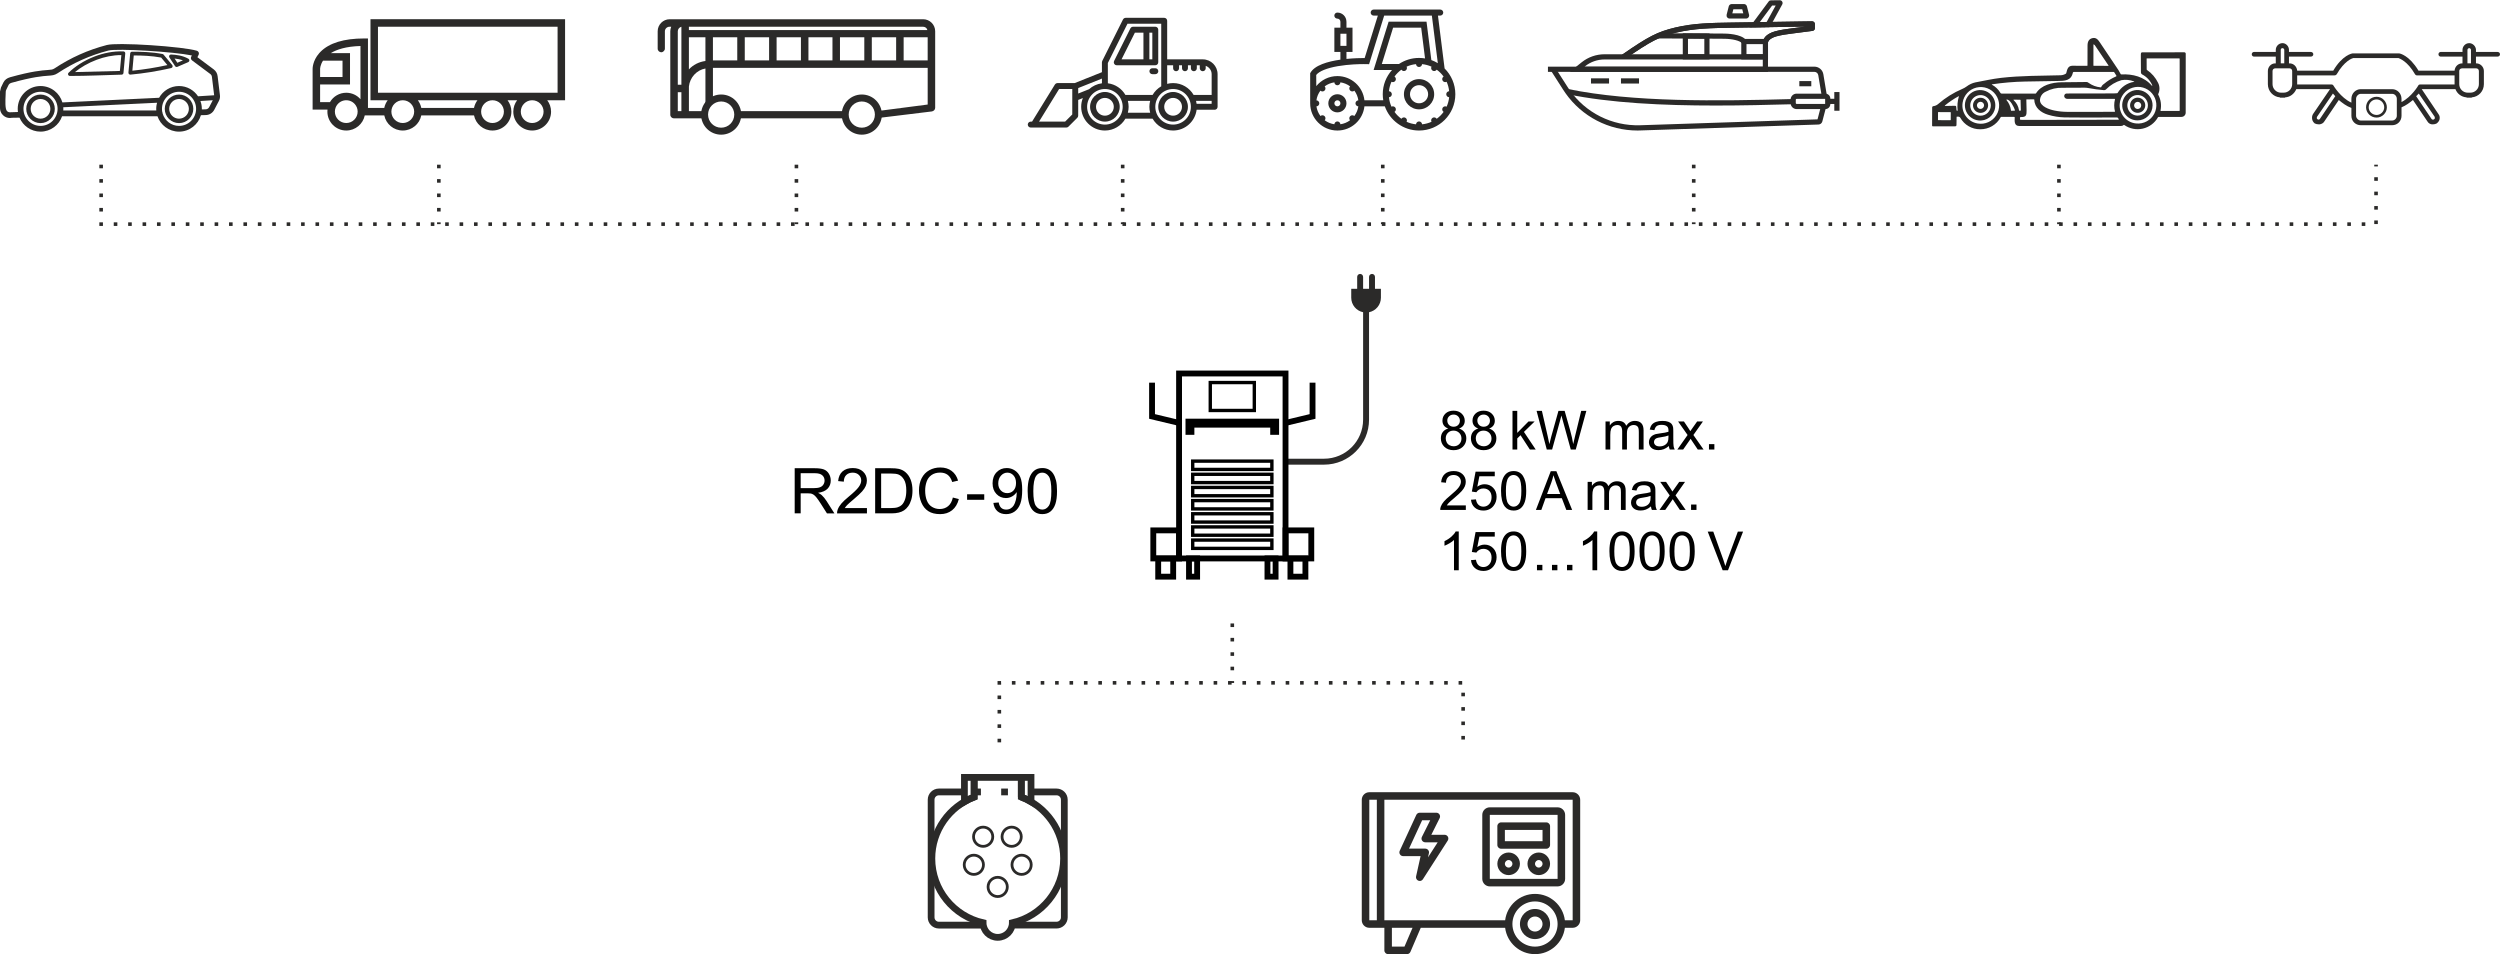 <?xml version="1.0" encoding="UTF-8"?>
<!DOCTYPE svg PUBLIC "-//W3C//DTD SVG 1.1//EN" "http://www.w3.org/Graphics/SVG/1.1/DTD/svg11.dtd">
<!-- Creator: CorelDRAW X7 -->
<svg xmlns="http://www.w3.org/2000/svg" xml:space="preserve" width="2313px" height="883px" version="1.1" style="shape-rendering:geometricPrecision; text-rendering:geometricPrecision; image-rendering:optimizeQuality; fill-rule:evenodd; clip-rule:evenodd"
viewBox="0 0 21009376 8016552"
 xmlns:xlink="http://www.w3.org/1999/xlink"
 enable-background="new 0 0 595.281 841.891">
 <defs>
  <style type="text/css">
   <![CDATA[
    .str6 {stroke:black;stroke-width:28386.6}
    .str5 {stroke:black;stroke-width:49199.1}
    .str0 {stroke:#2B2A29;stroke-width:30274.7;stroke-dasharray:30274.701 90824.102}
    .str3 {stroke:#2B2A29;stroke-width:56773.1}
    .str1 {stroke:#2B2A29;stroke-width:56773.1}
    .str4 {stroke:#2B2A29;stroke-width:56773.1}
    .str2 {stroke:#2B2A29;stroke-width:56773.1;stroke-dasharray:56773.11 170319.329}
    .fil2 {fill:none}
    .fil0 {fill:#2B2A29}
    .fil4 {fill:black}
    .fil1 {fill:#2B2A29;fill-rule:nonzero}
    .fil3 {fill:black;fill-rule:nonzero}
   ]]>
  </style>
 </defs>
 <g id="Ebene_x0020_1">
  <g id="_2756623872624">
   <g>
    <path class="fil0" d="M11925346 662879c-70183,0 -127106,56880 -127106,127063 0,70173 56923,127064 127106,127064 70173,0 127096,-56891 127096,-127064 0,-70183 -56923,-127063 -127096,-127063zm0 203308c-42075,0 -76255,-34212 -76255,-76245 0,-42032 34180,-76244 76255,-76244 42065,0 76245,34212 76245,76244 0,42033 -34180,76245 -76245,76245z"/>
    <g>
     <path class="fil0" d="M12140015 573299l-55775 -444154 18989 0c14075,0 25468,-11393 25468,-25426 0,-14043 -11393,-25436 -25468,-25436l-25394 0 -482893 0 -50819 0 -21 0c-14033,0 -25404,11393 -25404,25436 0,14033 11371,25426 25404,25426l0 0 35059 0 -110853 356892c0,0 -3798,-75 -10728,-75 -22422,0 -77618,740 -142212,7220l0 -58608 50830 0 0 -203791 -50830 0 0 -50819 -268 0c0,-42108 -34137,-76245 -76245,-76245 -14032,0 -25426,11394 -25426,25426 0,14032 11394,25393 25426,25393 14022,0 25415,11426 25415,25426l257 0 0 50819 -50819 0 0 203791 50819 0 0 64712c-105607,15084 -219604,46978 -254148,114329l0 252572c0,126323 102410,228744 228733,228744 117741,0 214691,-88946 227329,-203319l171263 0c41915,118439 154839,203319 287642,203319 168431,0 304989,-136558 304989,-304989 0,-84741 -34555,-161393 -90320,-216643zm-875488 -291665l50841 0 0 102121 -50841 0 0 -102121zm150655 610354c-4270,29524 -15845,57256 -33804,81083 -9988,-8786 -25211,-8443 -34759,1083 -9516,9527 -9881,24686 -1137,34706 -23828,17830 -51560,29298 -81051,33461 -912,-13217 -11876,-23634 -25319,-23634 -13442,0 -24406,10417 -25318,23634 -29481,-4163 -57224,-15631 -81051,-33461 8754,-10020 8379,-25179 -1137,-34706 -9548,-9526 -24771,-9869 -34748,-1083 -17970,-23827 -29545,-51559 -33804,-81083 13378,-708 24009,-11769 24031,-25351 0,-13592 -10707,-24685 -24149,-25318 4119,-29642 15588,-57524 33514,-81458 9977,9194 25479,8968 35156,-708 9698,-9720 9891,-25287 655,-35221 23923,-18055 51806,-29641 81480,-33847 461,13636 11629,24535 25371,24535 13732,0 24900,-10899 25372,-24535 29674,4216 57557,15792 81470,33847 -9227,9934 -9044,25501 654,35221 9688,9676 25190,9902 35167,708 17926,23934 29395,51784 33504,81415 -13443,676 -24139,11769 -24139,25361 0,13582 10653,24643 24042,25351zm209413 -51227l-158154 0c-12638,-114372 -109588,-203319 -227329,-203319 -71556,0 -135399,32882 -177356,84291l-473 -93742c24128,-31165 88969,-57707 181166,-73756 93206,-16189 188235,-17454 215131,-17454 6233,0 9741,75 9762,75l38192 697 11318 -36443 115520 -371965 400641 0 50186 399772c-17132,-10385 -35370,-19096 -54509,-25984l-40542 -322969 -318356 0 -126280 406659 154506 0c-48287,53952 -77661,125208 -77661,203319 0,17315 1470,34287 4238,50819zm351152 -351635c-16414,-2725 -33247,-4173 -50401,-4173 -62362,0 -120326,18721 -168624,50819l-144186 0 94708 -304989 236040 0 32463 258343zm181391 405362c-11984,-6223 -26885,-1974 -33697,9827 -6813,11800 -3090,26766 8271,34061 -7971,11018 -16865,21489 -26659,31273 -9795,9827 -20298,18688 -31316,26659 -7295,-11318 -22228,-15073 -34029,-8261 -11833,6813 -16082,21703 -9827,33687 -24868,11243 -51559,18398 -79184,21112 -633,-13442 -11726,-24159 -25362,-24159 -13624,0 -24717,10717 -25350,24159 -27625,-2714 -54316,-9869 -79184,-21112 6211,-11984 2006,-26874 -9827,-33687 -11812,-6812 -26777,-3057 -34030,8261 -11017,-7971 -21520,-16832 -31347,-26659 -9763,-9784 -18656,-20255 -26627,-31273 11361,-7295 15083,-22261 8271,-34061 -6812,-11801 -21703,-16050 -33697,-9827 -11243,-24879 -18388,-51570 -21145,-79195 13475,-633 24203,-11726 24203,-25351 0,-13624 -10728,-24685 -24203,-25350 2757,-27636 9902,-54284 21145,-79195 11994,6222 26885,2017 33697,-9827 6812,-11801 3090,-26767 -8261,-34062 7928,-11028 16865,-21488 26617,-31272 9827,-9795 20287,-18699 31315,-26659 7295,11350 22261,15072 34062,8260 11844,-6812 16049,-21703 9827,-33697 24878,-11243 51570,-18388 79195,-21102 633,13442 11725,24160 25350,24160 13625,0 24718,-10718 25351,-24160 27625,2714 54327,9870 79195,21102 -6255,11994 -2017,26885 9826,33697 11801,6812 26767,3090 34030,-8260 11018,7960 21510,16864 31305,26659 9794,9784 18688,20244 26659,31272 -11350,7295 -15073,22261 -8261,34062 6813,11844 21703,16049 33687,9827 11243,24911 18398,51570 21155,79195 -13485,665 -24213,11726 -24213,25350 0,13625 10728,24718 24203,25351 -2758,27625 -9902,54316 -21145,79195z"/>
    </g>
    <path class="fil0" d="M11239112 789942c-42107,0 -76244,34137 -76244,76245 0,42108 34137,76244 76244,76244 42108,0 76256,-34136 76256,-76244 0,-42108 -34148,-76245 -76256,-76245zm0 101670c-14010,0 -25404,-11382 -25404,-25425 0,-14000 11394,-25426 25404,-25426 14022,0 25415,11426 25415,25426 0,14043 -11393,25425 -25415,25425z"/>
   </g>
  </g>
  <g id="_2756623875280">
   <path class="fil0" d="M9858384 770943c68714,0 124618,55904 124618,124617 0,68703 -55904,124607 -124618,124607 -68713,0 -124606,-55904 -124606,-124607 0,-68713 55893,-124617 124606,-124617zm0 199382c41229,0 74775,-33547 74775,-74775 0,-41218 -33546,-74764 -74775,-74764 -41217,0 -74764,33546 -74764,74764 0,41228 33547,74775 74764,74775z"/>
   <path class="fil0" d="M9285311 770943c68713,0 124617,55904 124617,124617 0,68703 -55904,124607 -124617,124607 -68714,0 -124607,-55904 -124607,-124607 0,-68713 55893,-124617 124607,-124617zm0 199382c41228,0 74775,-33547 74775,-74775 0,-41218 -33547,-74764 -74775,-74764 -41218,0 -74764,33546 -74764,74764 0,41228 33546,74775 74764,74775z"/>
   <path class="fil0" d="M9708770 546586l-323838 0c-32,0 -32,0 -54,0 0,0 -21,0 -53,0 -2961,0 -5922,-697 -8819,-1792 -397,-150 -772,-257 -1169,-429 -376,-150 -751,-225 -1127,-397 -1319,-643 -2167,-1748 -3315,-2596 -1223,-922 -2542,-1663 -3561,-2789 -1374,-1416 -2243,-3068 -3219,-4731 -622,-1073 -1362,-2049 -1813,-3219 -794,-2092 -1073,-4259 -1319,-6501 -76,-847 -505,-1598 -505,-2467 0,-172 108,-354 108,-526 43,-2092 643,-4109 1244,-6179 343,-1170 472,-2414 966,-3519 128,-301 107,-622 257,-944l137116 -274329c697,-1437 1899,-2392 2821,-3636 826,-1073 1492,-2221 2468,-3144 1566,-1491 3390,-2510 5235,-3529 923,-505 1717,-1127 2693,-1524 2317,-922 4710,-1276 7220,-1469 622,-54 1202,-376 1845,-376l1030 0c300,0 547,-21 848,0l184920 0c13786,0 24921,11168 24921,24921l0 274254c32,13785 -11114,24921 -24900,24921zm-171435 -274178l-112151 224357 183976 0 0 -224357 -71825 0zm121668 224335l24846 0 0 -224357 -24846 0 0 224357z"/>
   <path class="fil0" d="M10207305 920632c-279,0 -472,-150 -719,-150l-150536 0c-12338,98162 -96156,174460 -197666,174460 -73594,0 -137845,-40209 -172411,-99696l-228240 0c-34566,59487 -98827,99685 -172422,99685 -109931,0 -199382,-89440 -199382,-199381 0,-25962 5139,-50691 14215,-73466l-39233 15673 -75 132589c0,225 -129,397 -129,601 -75,3036 -622,6029 -1791,8872 -1266,3068 -3090,5804 -5407,8121l-74722 74721c-2285,2318 -5052,4141 -8121,5407 -3036,1277 -6286,1921 -9516,1921l-299056 0c-13775,0 -24921,-11136 -24921,-24922 0,-13785 11146,-24921 24921,-24921l11018 0 192279 -312134c526,-794 1299,-1277 1867,-1996 1073,-1394 2199,-2639 3562,-3787 1201,-997 2446,-1791 3765,-2564 1427,-772 2768,-1448 4335,-1952 1652,-547 3293,-816 5010,-1019 922,-97 1727,-526 2671,-526l144550 0 229120 -91532 -75 -82918c0,-279 150,-504 150,-751 43,-1695 591,-3315 998,-4988 397,-1567 590,-3187 1266,-4656 129,-279 97,-526 225,-794l174461 -348975c547,-1126 1545,-1845 2210,-2864 1051,-1470 1952,-2939 3272,-4162 1191,-1095 2585,-1824 3958,-2672 1352,-815 2597,-1738 4088,-2317 1716,-644 3519,-794 5332,-1073 1169,-171 2220,-697 3443,-697l324021 0c13775,0 24922,11168 24922,24932l0 0 0 0 0 324117 298970 0c68768,22 124715,55980 124715,124736l0 274146c0,13785 -11136,24932 -24922,24932zm-151255 -50004l126334 0 0 -24814 -131173 -11c2092,8111 3766,16350 4839,24825zm-197666 174461c82467,0 149539,-67062 149539,-149539 0,-82467 -67072,-149529 -149539,-149529 -82466,0 -149539,67062 -149539,149529 0,82477 67073,149539 149539,149539zm-99685 -847445l-283694 0 -164945 329932 151 170341c63006,7906 116861,45240 147447,97872l228390 0c17466,-30082 42569,-55153 72651,-72629l0 -525516zm-93109 747759c-4141,-15974 -6587,-32624 -6587,-49853 0,-17262 2446,-33944 6608,-49940l-187495 0c4163,15996 6609,32678 6609,49940 0,17229 -2446,33879 -6587,49853l187452 0zm-380279 99686c82477,0 149539,-67062 149539,-149539 0,-82467 -67062,-149529 -149539,-149529 -82467,0 -149529,67062 -149529,149529 0,82477 67062,149539 149529,149539zm-334481 -24922l60163 -60163 97 -139369c0,-150 -22,-300 0,-450l21 -74196 -110574 0 -168850 274157 219143 0 0 21zm110156 -282224l-21 46131 91113 -36411c29535,-26617 66922,-44533 108290,-49746l-22 -39598 -199360 79624zm1071448 -186669l0 20287c0,13753 -11136,24921 -24922,24921 -13785,0 -24921,-11168 -24921,-24921l0 -24878 -24825 0 0 24878c0,13753 -11136,24921 -24921,24921 -13786,0 -24922,-11168 -24922,-24921l0 -24878 -24824 0 0 24878c0,13753 -11136,24921 -24922,24921 -13785,0 -24921,-11168 -24921,-24921l0 -24878 -24825 0 0 24878c0,13753 -11136,24921 -24921,24921 -13786,0 -24922,-11168 -24922,-24921l0 -24878 -50046 0 0 156040c15974,-4131 32624,-6577 49842,-6577 73649,0 137921,40231 172465,99793l151535 0 0 -174406c0,-32474 -20941,-59917 -49950,-70259z"/>
   <path class="fil0" d="M9684332 621382c-13786,0 -24932,-11168 -24932,-24921 0,-13764 11146,-24932 24932,-24932l24921 11c13775,0 24921,11157 24921,24921 0,13753 -11146,24921 -24921,24921l-24921 0z"/>
  </g>
  <g id="_2756623877360">
   <path class="fil0" d="M7378766 989839l452490 -55260c15148,-2522 27764,-15138 27764,-30286l0 -365968 0 -277632 0 0c0,0 0,0 0,0 0,-55529 -45433,-100962 -100951,-100962l-106015 0 -1918195 0 -106005 0c-55517,0 -100951,45433 -100951,100962l0 146385c0,17669 15137,30285 30285,30285 15149,0 30286,-15137 30286,-30285l0 -146385c0,-20201 17669,-37860 37859,-37860l15148 0c-5053,12617 -7574,25233 -7574,37860l0 701650c0,17669 15138,30285 30286,30285l261390 0c-2360,-10159 -3605,-20759 -3605,-31637 0,-9923 1041,-19589 3015,-28934l-134606 0 0 -206966c7574,-75719 65624,-138811 138822,-151438l0 342913c10953,-32635 33665,-59884 63092,-76717l0 -271238 1804628 0 0 307918 -417442 54338c2135,9698 3272,19782 3272,30124 0,9891 -1029,19547 -2993,28848zm-1182462 2789l910129 0c-2360,-10159 -3604,-20759 -3604,-31637 0,-9923 1051,-19589 3014,-28934l-908949 0c1964,9345 3015,19011 3015,28934 0,10878 -1245,21478 -3605,31637zm1599625 -681459l0 194339 -201925 0 0 -194339 201925 0zm-265017 194339l-204445 0 0 -194339 204445 0 0 194339zm-267537 0l-204446 0 0 -194339 204446 0 0 194339zm-267538 0l-201913 0 0 -194339 201913 0 0 194339zm-265016 0l-204434 0 0 -194339 204434 0 0 194339zm-267537 0l-204446 0 0 -194339 204446 0 0 194339zm-267538 0l-204445 0 0 -194339 204445 0 0 194339zm-267537 5053c-55529,7574 -103483,32807 -138822,70666l0 -270058 138822 0 0 199392zm-201914 199393l-30285 0 0 -449261c0,-17669 12616,-32817 30285,-37860l0 487121zm2031774 -487121c17658,0 32807,12617 35328,27765l-2004010 0 0 -27765 1862667 0 106015 0zm-2062059 550212l30285 0 0 159012 -30285 0 0 -159012z"/>
   <path class="fil1" d="M7242294 792206c46603,0 88818,18903 119350,49435 30543,30543 49446,72758 49446,119361 0,46463 -18892,88625 -49446,119232l-118 118c-30607,30554 -72768,49446 -119232,49446 -46603,0 -88818,-18903 -119361,-49446 -30532,-30532 -49435,-72747 -49435,-119350 0,-46528 18903,-88700 49435,-119243l118 -118c30543,-30532 72715,-49435 119243,-49435zm77875 90910c-19911,-19912 -47461,-32249 -77875,-32249 -30457,0 -58017,12305 -77940,32195 -19889,19922 -32195,47483 -32195,77940 0,30414 12338,57964 32249,77875 19922,19922 47472,32260 77886,32260 30489,0 58028,-12295 77875,-32142l118 -118c19847,-19847 32142,-47386 32142,-77875 0,-30414 -12337,-57964 -32260,-77886z"/>
   <path class="fil1" d="M6060444 792206c46603,0 88818,18903 119350,49435 30543,30543 49446,72758 49446,119361 0,46463 -18893,88625 -49446,119232l-118 118c-30608,30554 -72769,49446 -119232,49446 -46603,0 -88818,-18903 -119361,-49446 -30532,-30532 -49435,-72747 -49435,-119350 0,-46528 18903,-88700 49435,-119243l118 -118c30543,-30532 72715,-49435 119243,-49435zm77875 90910c-19911,-19912 -47461,-32249 -77875,-32249 -30457,0 -58018,12305 -77940,32195 -19890,19922 -32195,47483 -32195,77940 0,30414 12337,57964 32249,77875 19922,19922 47471,32260 77886,32260 30489,0 58028,-12295 77875,-32142l118 -118c19847,-19847 32141,-47386 32141,-77875 0,-30414 -12337,-57964 -32259,-77886z"/>
  </g>
  <path class="fil0" d="M4472213 1094931c87541,0 158829,-71159 158829,-158625 0,-35993 -12037,-69229 -32302,-95877l150011 0 0 -680956 -1635327 0 0 680956 144979 0c-14150,18667 -24288,40573 -29084,64400l-137051 0 0 -583630 -31466 0c-170619,0 -294658,38096 -368435,113268 -3358,3422 -6533,6876 -9569,10309l-65 0 -515 687c-55775,63972 -55228,128995 -55121,131891l22 341980 32 0 125047 0c-601,5568 -901,11232 -901,16972 10,87466 71084,158625 158464,158625 76867,0 141043,-54724 155676,-127160l163893 0c14612,72436 78691,127160 155429,127160 76727,0 140988,-54724 155654,-127160l443027 0c14623,72436 78680,127160 155429,127160 87509,0 158701,-71159 158701,-158625 0,-35993 -12026,-69229 -32259,-95877 65902,0 14729,0 80589,0 -20222,26648 -32249,59884 -32249,95877 0,87466 71160,158625 158562,158625zm-1782131 -387016l251295 0 0 -263139 -161726 0c50057,-31100 128072,-56429 249729,-60163l0 447201c-29481,-33997 -72758,-54338 -119619,-54338 -57127,0 -108890,30371 -136955,78916l-82724 0 0 -148477zm188364 -62942l-188343 0 0 -68230c0,-1363 741,-32324 24343,-69014l164000 0 0 137244zm661977 259856c-4827,-23827 -14976,-45733 -29169,-64400l501270 0c-14172,18667 -24288,40573 -29084,64400l-443017 0zm-719791 -2928l859 -2103c869,-2103 1791,-4152 2789,-6169 107,-225 225,-472 354,-708l214 -440c14108,-27410 41003,-47182 72673,-51269l418 -43c515,-64 1051,-129 1588,-193 300,-22 622,-65 933,-86 322,-43 644,-64 966,-97 1555,-139 3100,-225 4677,-289l22 0c1190,-54 2403,-65 3615,-65 7896,0 15620,955 23044,2790l75 10c526,129 1051,269 1556,408l429 118c740,193 1480,408 2220,622 301,86 623,183 923,279 290,75 547,161 815,258 462,150 923,289 1374,440l557 193c15438,5267 29106,14386 39877,26187l354 408c268,289 536,590 804,901 6834,7799 12488,16811 16618,26788l1513 3712c3733,10213 5761,21252 5761,32742 0,52804 -43009,95673 -95899,95673 -52600,0 -95501,-42891 -95501,-95673 0,-12112 2263,-23709 6372,-34394zm1865188 -124425l-1509455 0 0 -555050 1509455 0 0 555050zm-1301061 62953c52846,0 95866,42998 95866,95866 0,52804 -43020,95673 -95866,95673 -52750,0 -95652,-42891 -95652,-95673 11,-52857 42902,-95866 95652,-95866zm754110 0c52857,0 95748,42998 95748,95866 0,52804 -42891,95673 -95748,95673 -52739,0 -95619,-42891 -95619,-95673 0,-52857 42891,-95866 95619,-95866zm333344 0c52857,0 95877,42998 95877,95866 0,52804 -43020,95673 -95877,95673 -52718,0 -95609,-42891 -95609,-95673 0,-52857 42891,-95866 95609,-95866z"/>
  <path class="fil0" d="M11455166 3524482c-11,90706 -36787,172829 -96221,232263 -59433,59434 -141557,96210 -232242,96220l-323473 0 0 49929 323377 0c104567,11 199178,-42355 267655,-110832 68478,-68478 110843,-163089 110843,-267580l0 -902566c56934,-11565 99782,-61869 99782,-122226l0 -74839 -49896 0 0 -99793c0,-13796 -11147,-24942 -24943,-24942 -13796,0 -24943,11157 -24943,24942l0 99793 -49907 0 0 -99793c0,-13785 -11147,-24942 -24932,-24942 -13807,0 -24954,11157 -24954,24942l0 99793 -49896 0 0 74839c0,60335 42848,110629 99760,122226l-10 902566z"/>
  <g id="_2756623875536">
   <g>
    <path class="fil1" d="M14858055 602136l-1666739 0 101187 -81061c53941,-43149 121882,-67062 190993,-67062l1374269 0 0 148123 290 0zm-1542229 -43738l1498201 0 0 -60646 -1330531 0c-59198,0 -117516,20405 -163583,57438l-4087 3208z"/>
   </g>
   <g>
    <path class="fil1" d="M14858055 497451l-224818 0 0 -172325 224818 0 0 172325zm-181080 -43738l137341 0 0 -84849 -137341 0 0 84849z"/>
   </g>
   <g>
    <path class="fil1" d="M14366429 497451l-224818 0 0 -219271 21874 0c60646,289 121593,579 181080,869l21864 0 0 218402zm-181080 -43738l137342 0 0 -130626c-45488,-289 -91565,-590 -137342,-590l0 131216z"/>
   </g>
   <g>
    <path class="fil1" d="M14673478 153959l-138210 0c-8175,0 -15749,-3787 -20416,-10202 -4956,-6416 -6415,-14290 -4666,-22165l17787 -69979c2918,-11372 13120,-19536 25082,-19536l102636 0c11951,0 22164,8164 25071,19536l17788 69979c2049,7875 300,15749 -4656,22165 -4957,6705 -12542,10202 -20416,10202zm-17498 -21285c0,0 0,0 0,0l0 0zm-89225 -56859l-8744 34406 92144 0 -8754 -34406 -74646 0zm71438 -13410c0,0 0,290 0,0l0 0zm-67941 0l0 0c0,0 0,0 0,0z"/>
   </g>
   <g>
    <path class="fil1" d="M14637324 360121c-14869,-19836 -79613,-35875 -147844,-36165 -27989,-289 -56859,-289 -86307,-579l-58908 -290c-59777,-289 -120713,-590 -181080,-879 -79012,-290 -157167,-869 -230643,-1159l289 -43738c73488,579 151631,869 230654,1158 60357,290 121303,590 181080,880l58897 290c29159,289 58029,289 86308,579 14579,0 144347,2339 182539,53952l-34985 25951z"/>
   </g>
   <g>
    <path class="fil1" d="M13656411 493664l-24793 -35864c221900,-153959 297137,-192451 447309,-228605 150751,-36454 307338,-39072 458958,-41410l18378 -290c62984,-880 125958,-2038 189243,-2918l76975 -1169c102356,-1749 204702,-3208 306759,-4957l98559 -1459c6126,-289 12541,2339 17197,6705 4667,4377 7295,10793 7295,17208l0 33247c0,11951 -8743,22153 -20705,23612 -56269,7295 -112259,14580 -168539,21875l-289 0c-44908,5825 -90974,11951 -134713,23913 -14869,4076 -28290,9623 -39662,16328 -17208,10202 -25361,19246 -31487,35285l-40831 -15460c9623,-25361 24503,-42569 50454,-57438 14580,-8464 31487,-15459 50154,-20705 46356,-12831 94472,-18957 140538,-25072l301 0c38192,-4967 76395,-9923 114597,-14880l-41989 590c-102057,1749 -204414,3208 -306760,4957l-77274 1158c-62985,1170 -125970,2050 -188954,2918l-18367 290c-149002,2339 -303251,4967 -449346,40241 -145506,34995 -214026,70269 -433008,221900zm1571967 -273513l-289 0c0,0 289,0 289,0z"/>
   </g>
   <g>
    <rect class="fil1" x="13370355" y="656376" width="151629" height="43738"/>
   </g>
   <g>
    <rect class="fil1" x="13622290" y="656376" width="151629" height="43738"/>
   </g>
   <g>
    <path class="fil1" d="M15310319 810626l-30038 -180790c-2629,-16328 -16618,-27990 -32946,-27990l-2238848 0 0 -43738 2238558 0c37903,0 69980,27121 76095,64733l30038 180790 -42859 6995z"/>
   </g>
   <g>
    <path class="fil1" d="M13761664 1094931c-241725,0 -467122,-116635 -606502,-314923 -6415,-9044 -12541,-18366 -18377,-27410l-100887 -157457 36743 -23623 100888 157456c5535,8465 11371,17208 17207,25662 135292,192451 356903,302972 592224,295967l1491195 -49564 29449 -113729 42290 11083 -31498 120433c-3787,14580 -17208,25362 -32077,25651l-1498201 49864c-7284,301 -14869,590 -22454,590z"/>
   </g>
   <g>
    <rect class="fil1" x="15121070" y="679411" width="100600" height="43738"/>
   </g>
   <g>
    <path class="fil1" d="M14418042 884982c-442341,0 -884983,-20705 -1249470,-95930 -579,0 -880,-301 -1459,-301l579 0 8175 -42858c290,0 869,289 1159,289l290 0c541490,111970 1260262,102057 1891557,83980l1169 43738c-210528,5836 -431259,11082 -652000,11082zm-1241595 -139089l0 0c0,0 0,0 0,0z"/>
   </g>
   <g>
    <path class="fil1" d="M15339768 914721l-241436 0c-27710,0 -50454,-22443 -50454,-50444l0 -28869c0,-27700 22454,-50444 50454,-50444l241436 0c0,0 0,0 0,0 11072,0 21574,4377 29738,12252 7875,7874 12252,18656 12252,29738l0 45487c0,23624 -18667,42280 -41990,42280zm-1749 -85728l-239987 0c-3787,0 -6705,2918 -6705,6705l0 28869c0,3798 2918,6705 6705,6705l239987 0 0 -42279zm1749 0l0 0c0,0 0,0 0,0l0 0z"/>
   </g>
   <g>
    <rect class="fil1" x="15414997" y="771553" width="43738" height="157169"/>
   </g>
   <g>
    <rect class="fil1" x="15359886" y="828124" width="76979" height="43738"/>
   </g>
   <g>
    <path class="fil1" d="M13656411 493664l-24793 -35864c221900,-153959 297137,-192451 447309,-228605 150751,-36454 307338,-39072 458958,-41410l18378 -290c62984,-880 125958,-2038 189243,-2918l76975 -1169c102356,-1749 204702,-3208 306759,-4957l98559 -1459c6126,-289 12541,2339 17197,6705 4667,4377 7295,10793 7295,17208l0 33247c0,11951 -8743,22153 -20705,23612 -56269,7295 -112259,14580 -168539,21875l-289 0c-44908,5825 -90974,11951 -134713,23913 -14869,4076 -28290,9623 -39662,16328 -17208,10202 -25361,19246 -31487,35285l-40831 -15460c9623,-25361 24503,-42569 50454,-57438 14580,-8464 31487,-15459 50154,-20705 46356,-12831 94472,-18957 140538,-25072l301 0c38192,-4967 76395,-9923 114597,-14880l-41989 590c-102057,1749 -204414,3208 -306760,4957l-77274 1158c-62985,1170 -125970,2050 -188954,2918l-18367 290c-149002,2339 -303251,4967 -449346,40241 -145506,34995 -214026,70269 -433008,221900zm1571967 -273513l-289 0c0,0 289,0 289,0z"/>
   </g>
   <g>
    <path class="fil1" d="M14746665 228026l-44607 0 161833 -218113c4366,-5826 11372,-9033 18367,-9033l74935 -880 301 0c8164,290 15738,4667 19825,11951 4077,7006 4077,16039 290,23044l-104385 190703 -126559 2328zm145795 -183408l-103215 138790 57438 -869 75816 -138221 -30039 300zm-9623 290l-290 0 0 0c0,0 290,0 290,0zm56569 -30908c0,0 0,0 0,0l0 0z"/>
   </g>
  </g>
  <g id="_2756623884912">
   <path class="fil0" d="M18087127 716991c247,-708 247,-1416 0,-2124 -17175,-39694 -47622,-72275 -86125,-91811 -5568,-3326 -9001,-9248 -9119,-15642 -826,-48813 -1062,-98923 -826,-150569l118 0c-118,-3561 236,-6994 826,-10427 1073,-5096 5450,-8647 10546,-8647l352440 -247c3669,-472 7466,719 10073,3444 2607,2607 3787,6276 3315,9945 0,160524 -118,324965 -354,493439 354,19428 -15051,35660 -34598,36132 -67286,-472 -131612,-354 -192988,236 -2360,118 -4495,1309 -5686,3433 -27131,48105 -73444,82574 -127353,94783 -53898,12316 -110531,1180 -155783,-30565 -1062,-718 -2370,-1072 -3551,-718 -1544,118 -2960,1072 -3797,2253 -1298,1662 -2961,2961 -4849,3679 -5096,2006 -10664,3079 -16232,3079 -283737,118 -568171,236 -853345,236 -44543,0 -39448,-41464 -38729,-71556l118 -118c0,-2607 -2017,-4860 -4624,-4860l-108278 0c-2253,0 -4377,1309 -5332,3315 -33998,63028 -100458,101885 -172133,100705 -69303,708 -133393,-36487 -167154,-97025 -6051,-10192 -17187,-9484 -27485,-9248l-118 0c-1899,-236 -3562,1427 -3326,3433l-944 65635c472,3443 -708,6994 -3197,9483 -2607,2371 -6040,3551 -9602,3079l-186347 0c-1534,0 -2961,-590 -4141,-1663 -1073,-1062 -1663,-2607 -1663,-4141l590 -152714c0,-5686 4270,-10417 9956,-11136 14923,-1534 28901,-7692 40155,-17648 60775,-52954 129606,-95963 203770,-127353 12680,-5450 24760,-12209 35778,-20373 21917,-16703 47150,-28440 73927,-34362 70602,-13142 143349,-29609 215732,-37902 163957,-18721 334791,-17541 499597,-21800 15512,-354 30564,-4859 43824,-12916 2135,-1298 3680,-3433 4270,-5804 7230,-28430 13152,-60657 50819,-61247 40992,-354 82220,-236 123684,590l118 0c2253,472 4141,-1416 3669,-3669 118,-53190 236,-108869 354,-167283 0,-35060 13861,-55679 41582,-61837 29620,-6512 45498,11136 62084,36132 50819,76535 103064,154485 156855,233852 6512,10309 12434,20973 17884,31873 1073,2135 3315,3315 5568,3079 95491,-4742 191915,19192 255897,94536 2006,2135 3315,1899 4141,-944l-11 -22zm-494619 -168098l-118 0c0,1062 955,1888 1899,1888l123330 718c1653,118 2607,-1780 1653,-3089l-115274 -171060 -472 -483 -7703 -5449c-1298,-944 -3079,-118 -3079,1544l-236 175931zm543786 145591l-118 0c14923,29384 15288,63971 1062,93592 -944,2016 -944,4259 247,6157 21671,40521 28430,87435 18946,132450 -354,2017 1191,3915 3208,3915l154238 -482c2252,354 4151,-1535 3797,-3787l-364 -434778 0 118c0,-1427 -1062,-2607 -2479,-2607l-272011 -472c-1780,-236 -3315,1298 -3079,3079l354 90159 0 -118c0,1652 827,3079 2135,3905 40392,27249 72855,64798 93946,108869l118 0zm-716497 -85654c-14698,68832 -69776,69068 -128072,69787 -88733,944 -180072,2478 -274254,4731 -92519,1781 -184813,9601 -276270,23226 -4023,590 -4259,1888 -708,3905l0 -118c29374,15996 53780,39683 70602,68478 2135,3433 5922,5568 9956,5568l284090 0c2253,118 4506,-1073 5686,-2961 43363,-68950 133876,-90631 213243,-92058 68359,-1298 138253,-2006 209691,-2253 6866,-236 13389,2371 18249,7113 29963,21563 65034,34705 101874,38031 1781,354 3680,-719 4270,-2489 4741,-10900 12551,-20019 22743,-26188 30801,-26294 65281,-47622 102593,-63499 2489,-1062 3433,-4141 2017,-6512l-18249 -28784c-826,-1426 -2252,-2252 -3905,-2134l-335489 -355c-3787,0 -7231,2725 -8175,6512l108 0zm-71439 203416l-118 0c-826,-1899 -1191,-4034 -1073,-6040 -472,-6169 1781,-12209 6169,-16586 4377,-4269 10546,-6404 16704,-5803 123319,-955 254352,-1191 393077,-719 9484,0 18957,-590 28323,-1652 2006,-129 3905,-1309 4849,-2961 29738,-49639 79849,-83529 136955,-92648 4613,-826 4741,-2017 354,-3551l-118 0c-33536,-13153 -70023,-16822 -105436,-10546 -48931,14215 -93356,40756 -129134,77124 -4259,4742 -10428,7231 -16704,6866 -44425,-3551 -88732,-9473 -132449,-17765 -10546,-2017 -21328,-3079 -31991,-3079 -64208,0 -125573,236 -184449,826 -49402,-1899 -98333,9473 -141814,32935 -29256,13035 -48094,42172 -48094,74163 4623,51173 79849,75816 121549,84109 34716,7112 70022,10781 105436,11017 140034,826 273663,590 400909,-590 1545,0 2725,-1426 2371,-2961 -8529,-33289 -8529,-68123 0,-101294 708,-2725 -354,-4141 -3079,-4141l-396640 -118c-11253,590 -21670,-6169 -25704,-16586l107 0zm604196 223434l-118 0c62309,6040 122140,-26187 151395,-81630 29148,-55443 21918,-122965 -18356,-170952 -40402,-47976 -105671,-66815 -165266,-47622 -59713,19074 -101767,72500 -106616,134938 -7231,83990 54853,157917 138843,165266l118 0zm-1332645 236l-118 0c61730,10664 123803,-17058 157092,-70140 33171,-53190 31036,-121067 -5568,-172015 -36486,-50819 -100222,-74517 -161114,-59948 -61011,14579 -107099,64572 -116701,126409 -13624,83400 42891,162069 126291,175694l118 0zm-180425 -141461l2489 28913 -118 0c118,2371 1770,4377 4023,4977l1899 591c2017,472 3905,-1073 3787,-3079 -4506,-39212 -1062,-79024 10192,-116937 944,-2843 0,-3551 -2607,-2124 -39812,21907 -77596,47386 -112785,76052 -4859,4033 -4151,5922 2135,5685l82456 -1652c4377,0 8057,3315 8411,7574l118 0zm591398 29149c236,41464 -1073,59466 -48577,58049 -4141,-590 -7585,2843 -6984,6995l236 11136 0 -118c-354,3079 2135,5568 5214,5321 9827,365 21198,601 33997,601 263589,-601 525881,-1073 786863,-1309 4731,0 5922,-2006 3197,-6040l-5332 -8057 0 -118c-2135,-3315 -5804,-5332 -9837,-5096 -166447,1545 -312853,1427 -439144,-236 -47268,-1180 -94300,-8764 -139552,-22507 -58049,-16940 -113138,-58404 -115037,-124629l118 -118c236,-2724 -2135,-4977 -4860,-4505l-59112 354 118 -118c-2135,-236 -3905,1545 -3433,3679 1180,29020 1899,57932 2017,86716l108 0zm-168818 -84945l-118 0c20727,24642 33879,54852 37785,86844 0,2124 1898,3787 4151,3551l25351 -945c3433,-118 4742,-1780 3680,-5095 -6405,-20148 -40402,-93356 -69787,-87670 -2371,354 -2725,1544 -1180,3433l118 -118zm61837 2724l-118 0c22980,21446 38031,49875 42891,80805 118,2124 1180,4023 2725,5203 1663,1190 3787,1663 5804,1190l2135 -236 0 118c2961,0 5331,-2488 5213,-5449l-2252 -83283c118,-1899 -1545,-3551 -3433,-3315l-50712 -1072c-6394,-118 -7102,1898 -2371,6168l118 -129zm-530129 102003l-118 0c0,-1663 -1427,-2961 -3079,-2961l-100941 -354 -118 -118c-1652,0 -2961,1416 -2961,3079l-236 61719c0,1663 1427,3090 3079,3090l100941 354c1652,0 3079,-1427 3079,-3079l354 -61730z"/>
   <path class="fil0" d="M16625563 1009965c-51645,-6040 -94536,-42773 -108515,-92884 -13860,-50111 4034,-103655 45134,-135528 41228,-31745 97507,-35424 142522,-9237 45015,26177 69658,76888 62320,128415 -8894,69186 -72275,118117 -141461,109234l0 0zm104964 -126173c0,-35060 -21081,-66579 -53426,-79968 -32345,-13378 -69540,-6040 -94300,18721 -24760,24760 -32227,61965 -18839,94418 13389,32345 45026,53437 79968,53437 22979,0 45133,-9130 61364,-25362 16232,-16231 25351,-38374 25351,-61364l-118 118z"/>
   <path class="fil0" d="M17962242 1009718c-51774,118 -98570,-31154 -118235,-79130 -19664,-47987 -8411,-103194 28676,-139444 36959,-36368 92284,-46678 139906,-26177 47622,20491 78068,67759 77124,119651 -354,33407 -13861,65506 -37784,88968 -23935,23452 -56162,36486 -89687,36132l0 0zm88142 -126645l118 0c0,-34942 -21092,-66450 -53437,-79839 -32216,-13388 -69421,-6050 -94182,18710 -24760,24761 -32098,61966 -18720,94311 13388,32216 44907,53308 79849,53308 47751,0 86490,-38739 86490,-86490l-118 0z"/>
   <path class="fil0" d="M16707665 883191c0,25586 -15523,48813 -39211,58640 -23698,9837 -51066,4387 -69185,-13743 -18131,-18238 -23581,-45487 -13743,-69175 9827,-23816 32935,-39222 58640,-39222 35059,0 63499,28440 63499,63500l0 0zm-34115 354l0 -118c0,-12080 -7349,-22980 -18485,-27603 -11135,-4614 -24052,-2135 -32581,6522 -8647,8529 -11136,21435 -6512,32571 4613,11135 15513,18484 27604,18484 16585,0 29974,-13388 29974,-29974l0 118z"/>
   <path class="fil0" d="M18028112 882590c0,25705 -15513,48920 -39329,58758 -23816,9956 -51184,4506 -69422,-13743 -18248,-18248 -23698,-45616 -13860,-69421 9945,-23817 33171,-39340 58876,-39340 16939,0 33053,6758 45025,18602 11962,11973 18710,28194 18710,45144l0 0zm-33761 1416c0,-12080 -7349,-22979 -18485,-27721 -11135,-4624 -24041,-2017 -32570,6512 -8658,8657 -11147,21445 -6523,32699 4624,11136 15524,18485 27604,18485 16585,0 29974,-13389 29974,-29975l0 0z"/>
  </g>
  <g id="_2756623887696">
   <path class="fil0" d="M8314 733137l19740 -40906c5439,-11265 13045,-20738 22722,-28333 9527,-7467 21049,-13121 34469,-16854 184341,-51302 266551,-57213 315664,-60732l665 -43c28741,-2081 40767,-3014 55293,-12616 69035,-45691 139680,-84720 212899,-117473 73198,-32742 148938,-59230 228208,-79870 23227,-6040 70945,-8272 129521,-8014 71223,322 158657,4248 237509,9355 75966,4924 166393,12541 243249,21756 61901,7424 115413,15974 146256,25115 3412,1008 6544,2789 9151,5096 2586,2285 4721,5192 6126,8443 1427,3250 2081,6790 1995,10256 -96,3529 -954,6984 -2531,10127l-10203 20480 136805 102046c9312,6951 16875,15384 22432,24985 5558,9591 9141,20330 10535,31906l19461 160074c1030,8529 815,16843 -676,25018 -1491,8207 -4237,16092 -8196,23698l-38568 73691c-7134,13657 -17454,24707 -29802,32378 -12370,7692 -26831,12069 -42215,12423l-40359 955c-11383,39168 -34953,73219 -66300,97733 -32485,25393 -73305,40563 -117591,40563 -42612,0 -82059,-14022 -113932,-37699 -30811,-22883 -54563,-54810 -67287,-91811l-801507 11c-12724,36990 -36486,68928 -67297,91800 -31874,23677 -71332,37699 -113933,37699 -40177,0 -77553,-12509 -108397,-33815 -29931,-20673 -53726,-49650 -68059,-83529 -17830,611 -66707,-558 -80825,2767 -10932,0 -21424,-2038 -31187,-5997 -9698,-3937 -18677,-9805 -26627,-17465 -8314,-8024 -14687,-17272 -18989,-27389 -4312,-10213 -6533,-21209 -6533,-32699l21 -138875 8293 -34255zm1719372 183805c6619,-151 12702,-1964 17851,-5161 5171,-3207 9484,-7885 12541,-13732l30157 -57695 -103730 6640c3090,8379 5621,17015 7520,25844 2768,12885 4249,26241 4249,39855l-129 4989 31541 -740zm-223123 139154c39543,0 75397,-16082 101348,-42022 25940,-25952 42022,-61816 42022,-101359 0,-39523 -16092,-75376 -42044,-101327 -25951,-25952 -61804,-42044 -101326,-42044 -39523,0 -75387,16092 -101338,42044 -25973,25930 -42044,61783 -42044,101327 0,4988 236,9751 687,14236 429,4259 1041,8432 1802,12477 719,1266 1341,2628 1846,4055 804,2306 1287,4774 1287,7316l-43 998c8550,30071 26659,56194 50808,74764 24063,18495 54231,29535 86995,29535zm-191089 -129456l-118 -1427c-322,-4238 -515,-8422 -515,-12498 0,-11050 997,-21929 2864,-32507 1105,-6286 2553,-12519 4302,-18688l-788301 37881 107 1470c279,4098 451,8078 451,11844 0,4076 -193,8260 -515,12498l-118 1427 781843 0zm-972900 129456c39555,0 75408,-16071 101338,-42012 25951,-25983 42043,-61836 42043,-101369 0,-39523 -16092,-75376 -42043,-101327 -25951,-25952 -61815,-42044 -101338,-42044 -39522,0 -75386,16092 -101337,42044 -25973,25930 -42044,61783 -42044,101327 0,39533 16092,75386 42044,101337 25951,25952 61804,42044 101337,42044zm-281569 -124468c3636,3519 7563,6105 11768,7714 4227,1641 8894,2360 13968,2199l66042 -2264 -944 -7799c-633,-6362 -965,-12638 -965,-18763 0,-52836 21510,-100769 56215,-135475 34706,-34705 82649,-56215 135485,-56215 44286,0 85128,15169 117591,40552 31197,24385 54692,58264 66149,97218l812794 -39061c16220,-29105 39812,-53608 68220,-70902 28955,-17626 62952,-27807 99213,-27807 33676,0 65377,8808 92927,24213 26884,15041 49832,36422 66804,62062l135388 -8668 -18849 -154989c-611,-5096 -2060,-9602 -4302,-13485 -2253,-3884 -5471,-7360 -9612,-10449l-152972 -114147c-4667,-3519 -7789,-8443 -9055,-13764 -1255,-5343 -697,-11125 1888,-16339l5729 -11415c-77231,-15663 -230751,-30672 -375837,-39436 -148874,-9001 -288425,-11522 -326607,-1567 -76695,19987 -149925,45573 -220655,77221 -70709,31627 -139026,69379 -205915,113654 -12670,8378 -24042,12948 -36766,15727 -12187,2661 -25393,3637 -42397,4849l-215 11c-47364,3401 -126656,9183 -305997,59069 -6845,1899 -12509,4538 -16972,7906 -4184,3154 -7392,7081 -9634,11748l-19740 40917c-1255,2607 -2156,5031 -2692,7413 -526,2338 -784,4924 -784,7906 0,5729 -472,15331 -1040,26810 -2167,44092 -5847,118331 11769,135356zm1445558 -138918c33021,0 63027,13453 84762,35188 21768,21768 35221,51774 35221,84795 0,33032 -13453,63039 -35189,84774 -21767,21767 -51763,35220 -84794,35220 -33032,0 -63039,-13453 -84774,-35188 -21767,-21767 -35220,-51774 -35220,-84806 0,-33032 13453,-63027 35188,-84763 21767,-21767 51774,-35220 84806,-35220zm0 202686c22807,0 43502,-9280 58468,-24235 14944,-14965 24234,-35660 24234,-58446 0,-22787 -9290,-43481 -24256,-58447 -14966,-14966 -35649,-24256 -58446,-24256 -22798,0 -43481,9290 -58436,24245 -14966,14966 -24246,35660 -24246,58458 0,22797 9280,43481 24235,58436 14966,14965 35649,24245 58447,24245zm-1163989 -202686c33021,0 63028,13453 84763,35188 21767,21768 35220,51774 35220,84795 0,33032 -13453,63039 -35188,84774 -21767,21767 -51763,35220 -84795,35220 -33074,0 -63081,-13464 -84805,-35188 -21714,-21714 -35178,-51731 -35178,-84806 0,-33053 13464,-63049 35178,-84773 21756,-21746 51752,-35210 84805,-35210zm0 202686c22798,0 43492,-9280 58458,-24245 14955,-14955 24245,-35639 24245,-58436 0,-22787 -9290,-43481 -24256,-58447 -14944,-14987 -35628,-24256 -58447,-24256 -22797,0 -43481,9290 -58436,24245 -14965,14966 -24245,35660 -24245,58458 0,22797 9280,43481 24235,58436 14965,14965 35649,24245 58446,24245z"/>
   <path class="fil0" d="M1037590 429961c2135,75 4248,622 6136,1512 1910,912 3648,2232 5064,3830 1437,1663 2510,3562 3154,5558 633,1984 890,4130 697,6265l-15041 163947c-321,3969 -2188,7520 -4902,10073 -2747,2564 -6416,4152 -10396,4249 -143617,3615 -291783,10964 -434896,10964 -3132,0 -6157,-966 -8689,-2629 -2489,-1652 -4549,-4066 -5772,-6962 -1277,-2983 -1577,-6201 -987,-9205 590,-3004 2092,-5879 4388,-8153 51634,-51098 127793,-101477 216139,-135850 75290,-29288 159548,-46979 245105,-43599zm-30039 164333l12209 -133232c-71321,-344 -142062,14879 -206420,38889 -71857,26809 -135764,64583 -183676,103848l377887 -9505zm106755 -161748c36991,11 77082,612 118471,3187 43363,2703 88314,7584 132942,16167 1792,343 3509,998 5043,1909 1534,912 2950,2114 4108,3519l72426 87445c1727,2092 2875,4602 3347,7220 472,2596 279,5332 -601,7896 -858,2542 -2403,4828 -4366,6598 -1953,1770 -4356,3046 -7048,3647 -58522,13271 -116550,24546 -173592,33697 -57148,9173 -113535,16307 -168699,21295l-1416 86c-2039,0 -4088,-429 -6008,-1212 -1899,-772 -3648,-1942 -5117,-3412 -1631,-1630 -2886,-3626 -3659,-5771 -772,-2135 -1072,-4463 -869,-6791l14655 -161179c365,-4034 2242,-7639 5053,-10192 2811,-2564 6555,-4130 10599,-4130l4731 21zm292320 112474l-52375 -63242c-40187,-7435 -80750,-11834 -120090,-14387 -38450,-2489 -75633,-3240 -110221,-3347l-11629 127976c47729,-4699 96478,-11050 145902,-18946 48802,-7800 98377,-17176 148413,-28054zm16253 -80912c1448,-2564 3604,-4634 6072,-5986 2478,-1373 5364,-2070 8303,-1942 21843,977 45691,2918 70398,8079 24814,5192 50508,13635 75869,27582 2607,1437 4742,3593 6148,6104 1416,2499 2124,5439 1973,8443 -150,3004 -1137,5825 -2757,8185 -1641,2371 -3958,4324 -6715,5515l-91543 39618c-955,419 -1996,751 -3036,966 -1095,225 -2167,343 -3208,343 -2596,0 -5182,-676 -7478,-1909 -2231,-1202 -4216,-2993 -5696,-5236l-47837 -73369c-1588,-2446 -2456,-5289 -2542,-8121 -75,-2843 611,-5729 2049,-8272zm67426 61440l46849 -20276c-11800,-4313 -23644,-7574 -35316,-10031 -11737,-2478 -23420,-4173 -34781,-5364l23248 35671z"/>
  </g>
  <path class="fil0" d="M13216269 6655692l-1708986 0c-34813,0 -63296,28483 -63296,63296l0 1012733c0,34813 28483,63296 63296,63296l126591 0 0 189887c0,17412 14247,31648 31648,31648l158240 0c12659,0 24052,-7596 29116,-19311l86715 -202224 709235 0c15502,124692 122161,221535 250962,221535 128813,0 235461,-96843 250973,-221535l65506 0c34813,0 63296,-28483 63296,-63296l0 -1012733c0,-34813 -28483,-63296 -63296,-63296zm-1708986 63296l63296 0 0 1012733 -63296 0 0 -1012733zm295591 1234268l-105704 0 0 -158239 173431 0 -67727 158239zm1096916 0c-104760,0 -189887,-85138 -189887,-189887 0,-104749 85138,-189888 189887,-189888 104749,0 189888,85139 189888,189888 0,104749 -85139,189887 -189888,189887zm316479 -221535l-65506 0c-15512,-124693 -122160,-221535 -250973,-221535 -128812,0 -235460,96842 -250973,221535l-1014943 0 0 -1012733 1582395 0 0 1012733zm-316479 -94944c-69947,0 -126591,56655 -126591,126592 0,69936 56655,126591 126591,126591 69937,0 126592,-56655 126592,-126591 0,-69937 -56655,-126592 -126592,-126592zm0 189888c-34812,0 -63295,-28484 -63295,-63296 0,-34813 28483,-63296 63295,-63296 34813,0 63296,28483 63296,63296 0,34812 -28483,63296 -63296,63296zm-1107676 -633913l146213 0 -37977 170265c-3165,14880 4430,30071 18677,36079 3798,1588 8229,2532 12027,2532 10438,0 20565,-5375 26584,-14558l208876 -325019c6329,-9816 6641,-22153 1266,-32281 -5697,-10127 -16146,-16456 -27850,-16456l-111412 0 69948 -139884c5063,-9816 4430,-21521 -1266,-30704 -5697,-9173 -15824,-14869 -26906,-14869l-139251 0c-12338,0 -23420,7284 -28794,18356l-139251 301609c-4431,9806 -3798,21199 2210,30382 5696,9173 15824,14558 26584,14558l322 -10zm159505 -301599l67727 0 -69947 139883c-5064,9817 -4431,21521 1265,30704 5697,9173 15824,14869 26907,14869l104438 0 -81652 126914 7917 -35446c2210,-9494 0,-19310 -6329,-26584 -6019,-7596 -15191,-11715 -24686,-11715l-136096 0 110134 -238314 322 -311zm568397 556048l569662 0c34812,0 63295,-28483 63295,-63296l0 -538014c0,-34813 -28483,-63296 -63295,-63296l-569662 0c-34813,0 -63296,28483 -63296,63296l0 538014c0,34813 28483,63296 63296,63296zm0 -601310l569662 0 0 538014c0,0 -569662,0 -569662,0l0 -538014zm474718 63296l-379775 0c-17411,0 -31648,14247 -31648,31648l0 158239c0,17412 14247,31648 31648,31648l379775 0c17412,0 31648,-14236 31648,-31648l0 -158239c0,-17401 -14247,-31648 -31648,-31648zm-31648 158239l-316479 0 0 -94944 316479 0 0 94944zm-284831 94944c-52224,0 -94944,42730 -94944,94943 0,52225 42730,94944 94944,94944 52214,0 94944,-42719 94944,-94944 0,-52213 -42730,-94943 -94944,-94943zm0 126591c-17412,0 -31648,-14236 -31648,-31648 0,-17400 14247,-31647 31648,-31647 17401,0 31648,14247 31648,31647 0,17412 -14247,31648 -31648,31648zm253183 -126591c-52224,0 -94943,42730 -94943,94943 0,52225 42730,94944 94943,94944 52214,0 94944,-42719 94944,-94944 0,-52213 -42730,-94943 -94944,-94943zm0 126591c-17412,0 -31648,-14236 -31648,-31648 0,-17400 14247,-31647 31648,-31647 17401,0 31648,14247 31648,31647 0,17412 -14247,31648 -31648,31648z"/>
  <path class="fil2 str0" d="M849912 1382080l0 499565 19117755 0 0 -499565"/>
  <path class="fil2 str0" d="M8398172 6236535l0 -500134 3897669 0 0 500134"/>
  <path class="fil2 str0" d="M3687913 1382080l0 499575"/>
  <path class="fil2 str0" d="M6692962 1382080l0 499575"/>
  <path class="fil2 str0" d="M9434700 1382080l0 499575"/>
  <path class="fil2 str0" d="M11620357 1382080l0 499575"/>
  <path class="fil2 str0" d="M10355922 5237394l0 500145"/>
  <path class="fil2 str0" d="M14233604 1382080l0 499575"/>
  <path class="fil2 str0" d="M17302678 1382080l0 499575"/>
  <g id="_2756623889808">
   <path class="fil0" d="M19972366 964113c-36916,0 -66504,-29577 -66504,-64047 0,-36915 29578,-66503 66504,-66503 34469,0 64047,29577 64047,66503 0,34470 -29578,64047 -64047,64047zm859589 -369487l0 110832c0,39448 -32023,71471 -71471,71471l-22153 0c-39447,0 -71481,-32034 -71481,-71471l0 -110832c0,-12305 9869,-22175 24620,-22175l118246 0c12305,0 22164,9870 22164,22175l75 0zm-492613 113278c-7424,0 -14751,2436 -17283,9860 0,0 -54198,93634 -140420,137974l0 -27067c0,-44329 -34469,-81244 -78798,-81244l-263557 0c-44329,0 -78798,36915 -78798,81244l0 32034c-91114,-41893 -150279,-142856 -150279,-142856 -4892,-7423 -9859,-9869 -17273,-9869l-288156 0 0 -2436 0 -73916 312767 0c7413,0 14751,-2446 19729,-9870 64046,-110832 128104,-132996 137963,-135442l381813 0c9859,4892 73917,24610 137964,135442 4892,7424 9869,9870 17282,9870l315289 0 0 73916 0 2436 -288146 0 -97 -76zm123126 283265c-2446,4892 -4892,7424 -7423,9859 -2436,2457 -7403,2457 -12295,2457 -2457,-2457 -7424,-2457 -9859,-7424l-128115 -189630c7413,-7424 14751,-14751 22164,-22175l133007 194608c0,4892 2446,7424 2446,12305l75 0 0 0zm-320190 -19718c0,19718 -17283,39447 -39448,39447l-263557 0c-19718,0 -39436,-19729 -39436,-39447l0 -142855c0,-22175 19718,-41894 39436,-41894l263557 0c22165,0 39448,19729 39448,41894l0 142855zm-645371 24610c-2446,4892 -4892,4892 -9859,7413 -2446,0 -7413,0 -9859,-2435 -4892,-2457 -7424,-4892 -7424,-9870 0,-4892 0,-7413 2446,-12305l132996 -194608c7424,7413 12305,14751 19729,22175l-128115 189630 86 0 0 0zm-233969 -290613c0,39436 -32034,71470 -71471,71470l-22175 0c-39436,0 -71470,-32023 -71470,-71470l0 -110832c0,-12305 9870,-22175 22175,-22175l120691 10c12305,0 22164,9860 22164,22165l0 110832 86 0zm-81255 -302983c7414,0 14752,7413 14752,14740l0 113289 -29578 0 0 -113289c0,-7413 4881,-14740 14741,-14740l85 0zm1569017 0c7413,0 14751,7413 14751,14740l0 113289 -29588 0 0 -113289c0,-7413 7424,-14740 14752,-14740l85 0zm236491 32023l-179771 0 0 -17272c0,-29588 -27056,-56645 -56634,-56645 -32034,0 -56633,27057 -56633,56645l0 17272 -182314 0c-9848,0 -19718,7413 -19718,19718 0,12305 9870,19729 19718,19729l182314 0 0 56634 -2457 0c-34470,0 -61601,27056 -64047,61611l-302994 0c-78808,-130561 -157606,-145301 -162584,-145301l-2446 0 -386684 0 -2446 0c-4892,0 -86222,14740 -162584,145301l-302983 0c-2446,-34469 -29588,-61611 -64058,-61611l-4892 0 0 -56634 182314 0c12305,0 22164,-7424 22164,-19729 0,-12305 -9859,-19718 -22164,-19718l-182314 0 0 -17272c0,-29588 -24610,-56645 -54187,-56645 -32034,0 -56645,27057 -56645,56645l0 17272 -182302 0c-9859,0 -19719,7413 -19719,19718 0,12305 9860,19729 19719,19729l182302 0 0 56634 -4881 0c-34469,0 -61611,29588 -61611,64057l0 110832c0,59080 44328,105940 100962,110832 0,2446 0,2446 2446,2446l39447 0c0,0 2446,0 2446,-2446 41882,-2435 76363,-29577 93635,-68938l283265 0 -142856 209348c-7413,12316 -9859,27067 -7413,41893 2446,14751 9859,27056 22164,36915 9859,4892 22175,7414 32034,7414l9860 0c14751,-2446 29588,-9860 36915,-22165l123137 -182302c29588,24610 64058,51752 105940,66503l0 66493c0,44339 34480,78809 78809,78809l263557 0c44328,0 78798,-34470 78798,-78809l0 -71471c36915,-14751 68949,-39436 96091,-61600l123138 182302c7413,12305 19718,19718 34458,22164l12305 0c9870,0 19719,-2446 29589,-7413 12294,-9869 22164,-22175 24610,-36926 2446,-14740 0,-29577 -9859,-41882l-140420 -209359 283275 0c14751,39447 51752,66503 93635,68949 0,2446 0,2446 2446,2446l39447 0c0,0 2446,0 2446,-2446 56634,-4892 100962,-51741 100962,-110832l0 -110832c0,-34469 -29577,-64057 -64046,-64057l-2446 0 0 -56634 179770 0c12305,0 22175,-7413 22175,-19718 0,-12305 -9870,-19729 -22175,-19729l-10 75zm-1014771 376825c-49221,0 -88668,39436 -88668,88667 0,46775 39447,86211 88668,86211 46774,0 86221,-39436 86221,-86211 0,-49231 -39447,-88667 -86221,-88667z"/>
  </g>
  <path class="fil2 str1" d="M8664400 6653311l214831 0c35756,0 65012,29255 65012,65012l0 989281c0,35757 -29524,64937 -65281,64937l-373026 0"/>
  <path class="fil2 str2" d="M8186582 6653311l396081 0"/>
  <path class="fil2 str1" d="M8262912 7772541l-372962 86c-35757,0 -65023,-29266 -65023,-65023l0 -989281c0,-35757 29266,-65012 65023,-65012l215001 0"/>
  <path class="fil2 str3" d="M8104758 6531182l81706 0 0 164816c-28430,10910 -55744,24106 -81706,39340l0 -204156zm477948 0l81716 0 0 204156c-25962,-15234 -53276,-28430 -81716,-39340l0 -164816z"/>
  <path class="fil2 str4" d="M8582706 6696009c207835,79699 355390,281076 355390,516955 0,263417 -184019,483837 -430508,539773 -236,67727 -55207,122569 -122998,122569 -67791,0 -122762,-54842 -122998,-122569 -246488,-55936 -430508,-276356 -430508,-539773 0,-235879 147555,-437256 355380,-516955l0 -164827 396242 0 0 164827z"/>
  <g id="_2756623890704">
   <path class="fil1" d="M8252967 7265531c0,-19085 -7735,-36357 -20233,-48866 -12498,-12499 -29781,-20233 -48856,-20233 -19085,0 -36357,7734 -48856,20233 -12509,12509 -20244,29781 -20244,48866 0,19075 7735,36358 20244,48856 12499,12498 29771,20233 48856,20233 19075,0 36358,-7735 48856,-20233 12498,-12498 20233,-29781 20233,-48856zm-3615 -65473c16746,16757 27110,39897 27110,65473 0,25565 -10364,48717 -27110,65463 -16758,16757 -39909,27121 -65474,27121 -25565,0 -48716,-10364 -65474,-27121 -16757,-16746 -27120,-39898 -27120,-65463 0,-25576 10363,-48716 27120,-65473 16758,-16758 39909,-27121 65474,-27121 25565,0 48716,10363 65474,27121z"/>
   <path class="fil1" d="M8654402 7265531c0,-19085 -7735,-36357 -20244,-48866 -12498,-12499 -29771,-20233 -48856,-20233 -19085,0 -36357,7734 -48856,20233 -12509,12509 -20233,29781 -20233,48866 0,19075 7724,36358 20233,48856 12499,12498 29771,20233 48856,20233 19085,0 36358,-7735 48856,-20233 12509,-12498 20244,-29781 20244,-48856zm-3626 -65473c16757,16757 27120,39897 27120,65473 0,25565 -10363,48717 -27120,65463 -16758,16757 -39909,27121 -65474,27121 -25565,0 -48716,-10364 -65473,-27121 -16747,-16746 -27121,-39898 -27121,-65463 0,-25576 10374,-48716 27121,-65473 16757,-16758 39908,-27121 65473,-27121 25565,0 48716,10363 65474,27121z"/>
   <path class="fil1" d="M8570809 7029813c0,-19085 -7735,-36357 -20234,-48866 -12509,-12498 -29781,-20233 -48866,-20233 -19075,0 -36347,7735 -48856,20233 -12498,12509 -20233,29781 -20233,48866 0,19075 7735,36347 20233,48856 12509,12498 29781,20233 48856,20233 19085,0 36357,-7735 48866,-20233 12499,-12509 20234,-29781 20234,-48856zm-3627 -65473c16758,16757 27121,39898 27121,65473 0,25565 -10363,48717 -27121,65463 -16757,16758 -39897,27121 -65473,27121 -25565,0 -48716,-10363 -65463,-27121 -16757,-16746 -27121,-39898 -27121,-65463 0,-25575 10364,-48716 27121,-65473 16747,-16758 39898,-27121 65463,-27121 25576,0 48716,10363 65473,27121z"/>
   <path class="fil1" d="M8331218 7029813c0,-19085 -7735,-36357 -20233,-48866 -12509,-12498 -29782,-20233 -48867,-20233 -19074,0 -36347,7735 -48856,20233 -12498,12509 -20233,29781 -20233,48866 0,19075 7735,36347 20233,48856 12509,12498 29782,20233 48856,20233 19085,0 36358,-7735 48867,-20233 12498,-12509 20233,-29781 20233,-48856zm-3626 -65473c16757,16757 27120,39898 27120,65473 0,25565 -10363,48717 -27120,65463 -16758,16758 -39898,27121 -65474,27121 -25565,0 -48716,-10363 -65463,-27121 -16757,-16746 -27120,-39898 -27120,-65463 0,-25575 10363,-48716 27120,-65473 16747,-16758 39898,-27121 65463,-27121 25576,0 48716,10363 65474,27121z"/>
   <path class="fil1" d="M8453443 7451524c0,-19074 -7735,-36347 -20244,-48855 -12498,-12499 -29781,-20234 -48856,-20234 -19085,0 -36357,7735 -48855,20234 -12509,12508 -20244,29781 -20244,48855 0,19086 7735,36358 20244,48867 12498,12498 29770,20233 48855,20233 19075,0 36358,-7735 48856,-20233 12509,-12509 20244,-29781 20244,-48867zm-3626 -65463c16747,16758 27121,39898 27121,65463 0,25576 -10374,48717 -27121,65474 -16757,16757 -39909,27121 -65474,27121 -25565,0 -48716,-10364 -65473,-27121 -16758,-16757 -27121,-39898 -27121,-65474 0,-25565 10363,-48705 27121,-65463 16757,-16757 39908,-27120 65473,-27120 25565,0 48717,10363 65474,27120z"/>
  </g>
  <path class="fil3" d="M12170676 3599525c-16575,-6062 -28837,-14762 -36861,-25962 -7950,-11286 -11962,-24750 -11962,-40424 0,-23688 8486,-43524 25436,-59648 17026,-16114 39587,-24213 67823,-24213 28301,0 51162,8249 68424,24749 17262,16500 25887,36562 25887,60249 0,15063 -3937,28237 -11812,39362 -7874,11200 -19825,19825 -35950,25887 19901,6512 34963,16950 45337,31487 10374,14450 15588,31712 15588,51848 0,27776 -9837,51088 -29438,70012 -19686,18924 -45487,28387 -77510,28387 -32013,0 -57825,-9463 -77511,-28462 -19600,-19000 -29438,-42687 -29438,-71074 0,-21113 5375,-38825 16114,-53061 10750,-14300 26048,-23988 45873,-29137zm-7949 -67823c0,15437 4924,28011 14687,37773 9837,9763 22711,14676 38674,14676 15524,0 28087,-4838 37849,-14526 9763,-9687 14612,-21574 14612,-35649 0,-14687 -4999,-27024 -15062,-37012 -9999,-9999 -22637,-14987 -37849,-14987 -15363,0 -28000,4913 -37999,14676 -9913,9762 -14912,21424 -14912,35049zm-13164 150322c0,11436 2650,22411 7939,33074 5300,10600 13325,18850 24074,24686 10675,5825 22175,8775 34362,8775 19225,0 34974,-6125 47311,-18388 12337,-12262 18474,-27860 18474,-46785 0,-19225 -6362,-35124 -19000,-47686 -12723,-12563 -28762,-18850 -48072,-18850 -18924,0 -34437,6212 -46700,18624 -12262,12413 -18388,27936 -18388,46550zm273696 -82499c-16575,-6062 -28837,-14762 -36862,-25962 -7949,-11286 -11962,-24750 -11962,-40424 0,-23688 8486,-43524 25437,-59648 17025,-16114 39586,-24213 67823,-24213 28300,0 51162,8249 68423,24749 17262,16500 25887,36562 25887,60249 0,15063 -3937,28237 -11811,39362 -7875,11200 -19826,19825 -35950,25887 19900,6512 34963,16950 45337,31487 10374,14450 15588,31712 15588,51848 0,27776 -9838,51088 -29438,70012 -19686,18924 -45487,28387 -77511,28387 -32012,0 -57824,-9463 -77510,-28462 -19601,-19000 -29438,-42687 -29438,-71074 0,-21113 5375,-38825 16113,-53061 10750,-14300 26048,-23988 45874,-29137zm-7950 -67823c0,15437 4924,28011 14687,37773 9838,9763 22711,14676 38675,14676 15523,0 28086,-4838 37849,-14526 9762,-9687 14611,-21574 14611,-35649 0,-14687 -4999,-27024 -15062,-37012 -9999,-9999 -22636,-14987 -37849,-14987 -15362,0 -28000,4913 -37999,14676 -9912,9762 -14912,21424 -14912,35049zm-13163 150322c0,11436 2650,22411 7939,33074 5299,10600 13324,18850 24074,24686 10674,5825 22175,8775 34362,8775 19224,0 34973,-6125 47311,-18388 12337,-12262 18473,-27860 18473,-46785 0,-19225 -6361,-35124 -18999,-47686 -12724,-12563 -28762,-18850 -48073,-18850 -18924,0 -34437,6212 -46699,18624 -12262,12413 -18388,27936 -18388,46550zm308519 93785l0 -325169 39962 0 0 185210 94471 -95748 51624 0 -89923 87573 98999 148134 -49199 0 -78262 -120423 -27710 26938 0 93485 -39962 0zm288017 0l-85610 -325169 44661 0 48738 213221c5299,22325 9998,44511 14010,66461 8551,-34674 13550,-54649 14988,-59949l61461 -219733 51849 0 46624 164623c11426,40874 19911,79248 25361,115059 4313,-20513 9838,-44061 16575,-70623l50787 -209059 43224 0 -89022 325169 -41850 0 -68199 -247744c-5750,-20738 -9237,-33451 -10524,-38149 -3712,14837 -7038,27560 -9913,38074l-68199 247819 -44961 0zm493739 0l0 -235707 35875 0 0 33310c7349,-11511 17187,-20823 29449,-27785 12262,-7038 26187,-10514 41861,-10514 17401,0 31712,3626 42837,10814 11125,7274 19000,17337 23538,30361 18774,-27475 43073,-41175 73047,-41175 23463,0 41550,6426 54113,19375 12648,12938 18999,32849 18999,59723l0 161598 -39962 0 0 -148359c0,-15888 -1362,-27400 -3937,-34437 -2575,-7038 -7263,-12638 -14151,-16951 -6812,-4323 -14837,-6437 -23998,-6437 -16650,0 -30425,5525 -41400,16500 -10975,11050 -16425,28687 -16425,52911l0 136773 -39962 0 0 -152972c0,-17712 -3261,-31037 -9773,-39887 -6501,-8862 -17176,-13325 -31938,-13325 -11200,0 -21574,2951 -31111,8851 -9538,5911 -16425,14537 -20738,25962 -4237,11361 -6361,27786 -6361,49199l0 122172 -39963 0zm532264 -29524c-14837,12648 -29148,21499 -42848,26724 -13699,5224 -28376,7799 -44124,7799 -25887,0 -45788,-6287 -59724,-18924 -13925,-12563 -20887,-28687 -20887,-48298 0,-11501 2650,-22025 7874,-31562 5300,-9538 12187,-17101 20662,-22862 8551,-5750 18088,-10138 28762,-13088 7875,-2049 19751,-4012 35575,-5986 32248,-3777 56086,-8401 71299,-13700 150,-5450 236,-8926 236,-10364 0,-16199 -3787,-27624 -11361,-34287 -10213,-9011 -25426,-13474 -45562,-13474 -18850,0 -32775,3326 -41711,9913 -9001,6587 -15588,18237 -19901,35048l-39061 -5450c3562,-16725 9387,-30274 17562,-40573 8175,-10299 19986,-18163 35424,-23763 15363,-5525 33300,-8325 53587,-8325 20137,0 36561,2339 49199,7113 12563,4763 21875,10674 27786,17862 5900,7188 10063,16275 12487,27249 1288,6813 1964,19075 1964,36712l0 52986c0,37012 836,60399 2499,70312 1588,9913 4924,19375 9763,28462l-41775 0c-4013,-8400 -6587,-18238 -7725,-29524zm-3175 -88560c-14537,5911 -36336,10899 -65399,14987 -16510,2349 -28161,4999 -34973,7949 -6813,2950 -12037,7274 -15749,12874 -3701,5675 -5600,11951 -5600,18924 0,10514 4012,19375 12112,26413 8100,7038 19911,10599 35424,10599 15363,0 29062,-3336 41099,-10073 11962,-6663 20824,-15814 26424,-27400 4312,-9001 6426,-22250 6426,-39737l236 -14536zm74549 118084l86061 -122097 -79699 -113610 49124 0 37237 55636c6888,10449 12338,18924 16200,25586 6737,-9462 12713,-18012 18087,-25662l39212 -55560 48823 0 -80160 113610 85385 122097 -48599 0 -48748 -72662 -11125 -17486 -62974 90148 -48824 0zm265682 0l0 -45412 45423 0 0 45412 -45423 0zm-2043242 469215l0 38149 -215259 0c-312,-9613 1287,-18849 4688,-27775 5525,-14612 14386,-29073 26573,-43224 12187,-14150 29588,-30500 52225,-49049 35199,-28987 59111,-51924 71599,-68885 12573,-16950 18849,-32999 18849,-48137 0,-15813 -5675,-29137 -17025,-40037 -11361,-10825 -26188,-16275 -44436,-16275 -19300,0 -34738,5751 -46324,17262 -11576,11425 -17412,27324 -17562,47686l-40874 -4087c2800,-30586 13399,-53898 31723,-69947 18388,-16050 42988,-24063 73949,-24063 31186,0 55936,8625 74099,25962 18248,17325 27324,38825 27324,64411 0,13013 -2650,25812 -8024,38375 -5300,12637 -14151,25886 -26488,39812 -12412,13850 -32925,32999 -61536,57223 -23999,20137 -39437,33762 -46249,40949 -6813,7188 -12413,14387 -16886,21650l159634 0zm43223 -47236l41786 -3176c3101,20362 10289,35650 21489,45949 11211,10213 24910,15362 41024,15362 19461,0 35735,-7262 48974,-21724 13174,-14537 19761,-33761 19761,-57674 0,-22787 -6287,-40724 -18924,-53898 -12638,-13164 -29374,-19751 -50186,-19751 -12939,0 -24525,2951 -34813,8851 -10224,5911 -18249,13550 -24149,22937l-37699 -5450 31337 -167123 161233 0 0 38150 -129360 0 -17336 87723c19450,-13699 39887,-20512 61236,-20512 28311,0 52224,9838 71674,29513 19461,19686 29223,44962 29223,75848 0,29448 -8550,54874 -25661,76298 -20813,26338 -49274,39512 -85310,39512 -29513,0 -53587,-8325 -72286,-24900 -18688,-16575 -29363,-38536 -32013,-65935zm252583 -75086c0,-38375 3937,-69411 11811,-92873 7939,-23538 19676,-41625 35274,-54274 15513,-12637 35114,-18913 58737,-18913 17401,0 32699,3476 45938,10513 13174,7038 24073,17187 32549,30436 8475,13163 15137,29287 19986,48287 4914,18999 7338,44661 7338,76824 0,38149 -3937,69035 -11726,92498 -7799,23537 -19536,41635 -35124,54348 -15523,12713 -35198,19075 -58961,19075 -31262,0 -55861,-11125 -73724,-33461 -21424,-27250 -32098,-71374 -32098,-132460zm40874 150c0,53523 6211,89097 18699,106659 12487,17637 27925,26412 46249,26412 18313,0 33750,-8850 46238,-26487 12498,-17712 18699,-53212 18699,-106584 0,-53512 -6201,-89086 -18699,-106648 -12412,-17637 -28000,-26413 -46700,-26413 -18312,0 -32999,7800 -43974,23313 -13700,19750 -20512,56386 -20512,109748zm252207 160321l124735 -325169 47311 0 132385 325169 -48974 0 -37623 -98549 -136923 0 -35274 98549 -45637 0zm93549 -133522l110810 0 -33911 -90148c-10213,-27400 -17938,-50036 -23312,-67899 -4463,21199 -10439,42012 -17938,62599l-35649 95448zm341153 133522l0 -235707 35875 0 0 33310c7349,-11511 17187,-20823 29449,-27785 12262,-7038 26187,-10514 41861,-10514 17401,0 31712,3626 42837,10814 11125,7274 19000,17337 23538,30361 18774,-27475 43073,-41175 73047,-41175 23463,0 41550,6426 54113,19375 12648,12938 18999,32850 18999,59723l0 161598 -39962 0 0 -148359c0,-15888 -1362,-27400 -3937,-34437 -2575,-7038 -7263,-12638 -14150,-16951 -6813,-4323 -14837,-6437 -23999,-6437 -16650,0 -30425,5525 -41400,16500 -10975,11050 -16425,28687 -16425,52911l0 136773 -39962 0 0 -152972c0,-17712 -3261,-31037 -9773,-39887 -6501,-8862 -17176,-13325 -31938,-13325 -11200,0 -21574,2951 -31111,8851 -9537,5911 -16425,14537 -20738,25962 -4237,11361 -6361,27786 -6361,49199l0 122172 -39963 0zm532264 -29524c-14837,12649 -29148,21499 -42848,26724 -13699,5224 -28375,7799 -44124,7799 -25887,0 -45788,-6287 -59724,-18924 -13925,-12563 -20887,-28687 -20887,-48298 0,-11501 2650,-22025 7874,-31562 5300,-9538 12187,-17101 20663,-22862 8550,-5750 18087,-10138 28762,-13088 7874,-2049 19750,-4012 35574,-5986 32249,-3777 56086,-8400 71299,-13700 150,-5450 236,-8926 236,-10364 0,-16199 -3787,-27624 -11361,-34287 -10213,-9011 -25426,-13474 -45562,-13474 -18850,0 -32775,3326 -41711,9913 -9001,6587 -15588,18238 -19901,35048l-39061 -5449c3562,-16726 9387,-30275 17562,-40574 8175,-10299 19986,-18163 35424,-23763 15363,-5525 33300,-8325 53587,-8325 20137,0 36561,2339 49199,7113 12563,4763 21875,10674 27786,17862 5900,7188 10063,16275 12487,27250 1288,6812 1964,19074 1964,36711l0 52986c0,37012 836,60399 2499,70312 1588,9913 4925,19375 9763,28462l-41775 0c-4013,-8400 -6587,-18238 -7725,-29524zm-3175 -88560c-14537,5911 -36336,10899 -65399,14987 -16510,2349 -28161,4999 -34973,7949 -6813,2951 -12037,7274 -15749,12874 -3701,5675 -5600,11951 -5600,18924 0,10514 4012,19375 12112,26413 8100,7038 19911,10599 35424,10599 15363,0 29063,-3336 41099,-10073 11962,-6663 20824,-15814 26424,-27400 4312,-9001 6426,-22250 6426,-39737l236 -14536zm74550 118084l86060 -122097 -79699 -113610 49124 0 37237 55636c6888,10449 12338,18924 16200,25586 6737,-9462 12713,-18012 18087,-25661l39212 -55561 48823 0 -80160 113610 85385 122097 -48598 0 -48749 -72662 -11125 -17486 -62974 90148 -48823 0zm265681 0l0 -45412 45423 0 0 45412 -45423 0zm-1952396 507364l-39963 0 0 -254481c-9612,9236 -22260,18398 -37848,27560 -15599,9151 -29674,16039 -42087,20587l0 -38610c22325,-10439 41861,-23162 58586,-38149 16726,-14912 28612,-29363 35575,-43438l25737 0 0 326531zm102710 -85385l41786 -3176c3101,20362 10289,35650 21489,45949 11211,10213 24910,15363 41024,15363 19461,0 35735,-7263 48974,-21725 13174,-14536 19761,-33761 19761,-57674 0,-22787 -6287,-40724 -18924,-53898 -12638,-13164 -29374,-19751 -50186,-19751 -12939,0 -24525,2951 -34813,8851 -10224,5911 -18249,13550 -24149,22937l-37699 -5450 31337 -167122 161233 0 0 38149 -129360 0 -17336 87723c19450,-13699 39887,-20512 61236,-20512 28311,0 52224,9838 71674,29513 19461,19686 29223,44962 29223,75848 0,29449 -8550,54874 -25661,76298 -20813,26338 -49274,39512 -85310,39512 -29513,0 -53587,-8325 -72286,-24900 -18688,-16575 -29363,-38536 -32013,-65935zm252583 -75086c0,-38374 3937,-69411 11811,-92873 7939,-23538 19676,-41625 35274,-54274 15513,-12637 35114,-18913 58737,-18913 17401,0 32699,3476 45938,10513 13174,7038 24073,17187 32549,30436 8475,13163 15137,29288 19986,48287 4914,18999 7338,44661 7338,76824 0,38149 -3937,69035 -11726,92498 -7799,23537 -19536,41635 -35124,54348 -15523,12713 -35198,19075 -58961,19075 -31262,0 -55861,-11125 -73724,-33461 -21424,-27250 -32098,-71374 -32098,-132460zm40874 150c0,53523 6211,89097 18699,106659 12487,17637 27925,26413 46249,26413 18313,0 33750,-8851 46238,-26488 12498,-17712 18699,-53212 18699,-106584 0,-53512 -6201,-89086 -18699,-106648 -12412,-17637 -28000,-26412 -46700,-26412 -18312,0 -32999,7799 -43974,23312 -13700,19750 -20512,56387 -20512,109748zm261208 160321l0 -45412 45422 0 0 45412 -45422 0zm126184 0l0 -45412 45422 0 0 45412 -45422 0zm126184 0l0 -45412 45422 0 0 45412 -45422 0zm253805 0l-39962 0 0 -254481c-9613,9236 -22261,18398 -37849,27560 -15599,9151 -29674,16039 -42086,20587l0 -38610c22325,-10439 41861,-23162 58586,-38149 16725,-14912 28612,-29363 35574,-43438l25737 0 0 326531zm102711 -160471c0,-38374 3937,-69411 11811,-92873 7939,-23538 19676,-41625 35274,-54274 15513,-12637 35113,-18913 58737,-18913 17401,0 32699,3476 45937,10513 13175,7038 24074,17187 32550,30436 8475,13163 15137,29288 19986,48287 4913,18999 7338,44661 7338,76824 0,38149 -3937,69035 -11726,92498 -7799,23537 -19536,41635 -35124,54348 -15523,12713 -35198,19075 -58961,19075 -31262,0 -55861,-11125 -73724,-33461 -21424,-27250 -32098,-71374 -32098,-132460zm40874 150c0,53523 6211,89097 18699,106659 12487,17637 27925,26413 46249,26413 18313,0 33750,-8851 46238,-26488 12498,-17712 18699,-53212 18699,-106584 0,-53512 -6201,-89086 -18699,-106648 -12413,-17637 -28000,-26412 -46700,-26412 -18312,0 -32999,7799 -43974,23312 -13700,19750 -20512,56387 -20512,109748zm211708 -150c0,-38374 3937,-69411 11812,-92873 7939,-23538 19675,-41625 35274,-54274 15513,-12637 35113,-18913 58736,-18913 17401,0 32699,3476 45938,10513 13174,7038 24074,17187 32549,30436 8475,13163 15137,29288 19986,48287 4914,18999 7338,44661 7338,76824 0,38149 -3937,69035 -11725,92498 -7800,23537 -19536,41635 -35124,54348 -15524,12713 -35199,19075 -58962,19075 -31262,0 -55861,-11125 -73723,-33461 -21424,-27250 -32099,-71374 -32099,-132460zm40874 150c0,53523 6212,89097 18699,106659 12488,17637 27926,26413 46249,26413 18313,0 33751,-8851 46238,-26488 12499,-17712 18699,-53212 18699,-106584 0,-53512 -6200,-89086 -18699,-106648 -12412,-17637 -28000,-26412 -46699,-26412 -18313,0 -33000,7799 -43975,23312 -13699,19750 -20512,56387 -20512,109748zm211709 -150c0,-38374 3937,-69411 11811,-92873 7939,-23538 19676,-41625 35274,-54274 15513,-12637 35113,-18913 58737,-18913 17401,0 32699,3476 45937,10513 13174,7038 24074,17187 32549,30436 8476,13163 15138,29288 19987,48287 4913,18999 7338,44661 7338,76824 0,38149 -3937,69035 -11726,92498 -7799,23537 -19536,41635 -35124,54348 -15523,12713 -35199,19075 -58961,19075 -31262,0 -55862,-11125 -73724,-33461 -21424,-27250 -32098,-71374 -32098,-132460zm40874 150c0,53523 6211,89097 18699,106659 12487,17637 27925,26413 46249,26413 18312,0 33750,-8851 46238,-26488 12498,-17712 18699,-53212 18699,-106584 0,-53512 -6201,-89086 -18699,-106648 -12413,-17637 -28001,-26412 -46700,-26412 -18313,0 -32999,7799 -43974,23312 -13700,19750 -20512,56387 -20512,109748zm405565 160321l-125658 -325169 46635 0 84473 236308c6737,18924 12487,36636 17025,53211 4999,-17787 10825,-35499 17487,-53211l87649 -236308 43899 0 -126785 325169 -44725 0z"/>
  <path class="fil3" d="M6678361 4312310l0 -379367 168131 0c33825,0 59519,3444 77092,10246 17572,6801 31615,18806 42118,36025 10514,17229 15728,36293 15728,57137 0,26939 -8744,49629 -26145,68081 -17390,18463 -44242,30114 -80621,35156 13335,6351 23398,12713 30285,18892 14665,13421 28526,30286 41507,50508l65613 103322 -62695 0 -50165 -78948c-14568,-22872 -26670,-40262 -36110,-52364 -9538,-12101 -18024,-20490 -25522,-25339 -7424,-4774 -15106,-8132 -22873,-10074 -5653,-1148 -14923,-1759 -27904,-1759l-58103 0 0 168484 -50336 0zm50336 -211933l107732 0c22958,0 40799,-2382 53683,-7156 12895,-4677 22701,-12273 29320,-22786 6716,-10417 10074,-21725 10074,-33998 0,-17926 -6448,-32763 -19429,-44328 -12981,-11565 -33472,-17305 -61461,-17305l-119919 0 0 125573zm556939 167422l0 44511 -251145 0c-354,-11211 1502,-21992 5482,-32409 6437,-17047 16779,-33912 30993,-50422 14215,-16511 34523,-35585 60925,-57224 41067,-33815 68971,-60582 83540,-80354 14665,-19782 21993,-38503 21993,-56172 0,-18452 -6620,-33997 -19869,-46710 -13249,-12627 -30553,-18989 -51838,-18989 -22518,0 -40531,6716 -54048,20137 -13507,13335 -20309,31884 -20480,55636l-47687 -4774c3262,-35671 15631,-62867 37002,-81587 21456,-18721 50154,-28087 86275,-28087 36379,0 65259,10063 86447,30286 21285,20222 31884,45305 31884,75150 0,15191 -3090,30114 -9366,44779 -6179,14741 -16510,30200 -30907,46442 -14483,16168 -38407,38503 -71793,66761 -27989,23495 -46002,39383 -53951,47772 -7950,8390 -14483,16779 -19697,25254l186240 0zm68971 44511l0 -379367 130689 0c29503,0 52021,1770 67555,5386 21725,5031 40273,14129 55636,27206 20040,16951 34974,38493 44854,64809 9988,26316 14934,56429 14934,90255 0,28784 -3358,54306 -10074,76556 -6705,22261 -15362,40713 -25876,55282 -10589,14569 -22068,26048 -34609,34351 -12455,8390 -27550,14751 -45219,19075 -17744,4323 -38052,6447 -61021,6447l-136869 0zm50336 -44511l80890 0c24986,0 44586,-2295 58811,-6973 14215,-4677 25522,-11211 33998,-19686 11833,-11930 21102,-28000 27721,-48137 6630,-20126 9988,-44500 9988,-73198 0,-39737 -6544,-70290 -19525,-91661 -12981,-21370 -28784,-35681 -47419,-42923 -13420,-5214 -35059,-7767 -64905,-7767l-79559 0 0 290345zm602511 -88571l50337 12724c-10514,41239 -29406,72586 -56698,94225 -27282,21628 -60668,32495 -100136,32495 -40799,0 -74003,-8303 -99611,-24996 -25608,-16597 -45036,-40703 -58371,-72233 -13335,-31615 -20051,-65430 -20051,-101638 0,-39479 7509,-73916 22615,-103322 15094,-29406 36550,-51752 64368,-67029 27818,-15277 58458,-22862 91843,-22862 37967,0 69851,9623 95631,28955 25876,19343 43888,46453 54048,81427l-49274 11650c-8744,-27549 -21553,-47686 -38235,-60227 -16693,-12627 -37709,-18892 -63049,-18892 -29063,0 -53426,6973 -72951,20930 -19515,13947 -33290,32764 -41143,56248 -7949,23580 -11929,47868 -11929,72854 0,32227 4688,60399 14043,84420 9366,24106 23934,42032 43717,53951 19783,11930 41153,17841 64197,17841 28075,0 51741,-8121 71170,-24278 19429,-16253 32592,-40273 39479,-72243zm119823 19171l0 -46635 144121 0 0 46635 -144121 0zm220945 25962l44511 -3712c3798,21017 11039,36208 21724,45649 10685,9451 24374,14225 41153,14225 14301,0 26842,-3272 37699,-9891 10867,-6534 19697,-15277 26498,-26316 6802,-10954 12541,-25791 17219,-44415 4677,-18634 6973,-37623 6973,-56966 0,-2028 -86,-5203 -257,-9355 -9280,14837 -21993,26928 -38064,36111 -16070,9280 -33557,13871 -52278,13871 -31347,0 -57846,-11393 -79570,-34179 -21628,-22690 -32496,-52718 -32496,-89988 0,-38492 11308,-69400 33998,-92894 22615,-23398 50958,-35146 85127,-35146 24557,0 47075,6620 67555,19955 20405,13249 35853,32152 46453,56784 10599,24545 15899,60141 15899,106680 0,48480 -5214,87069 -15728,115767 -10502,28783 -26219,50593 -46978,65613 -20748,15008 -45036,22518 -72940,22518 -29663,0 -53866,-8218 -72672,-24728 -18721,-16511 -30028,-39737 -33826,-69583zm190220 -167347c0,-26670 -7070,-47858 -21199,-63489 -14043,-15631 -31176,-23495 -51302,-23495 -20844,0 -38857,8390 -54048,25265 -15277,16865 -22872,38761 -22872,65602 0,24117 7241,43717 21638,58726 14483,15105 32496,22604 53952,22604 21553,0 39211,-7499 53072,-22604 13871,-15009 20759,-35939 20759,-62609zm97572 68091c0,-44779 4592,-80986 13775,-108354 9280,-27464 22969,-48577 41153,-63317 18109,-14751 40981,-22079 68531,-22079 20308,0 38149,4066 53597,12273 15363,8218 28087,20051 37978,35500 9891,15362 17658,34179 23312,56344 5740,22164 8561,52095 8561,89633 0,44500 -4591,80536 -13689,107903 -9097,27464 -22776,48566 -40971,63403 -18109,14837 -41067,22261 -68788,22261 -36476,0 -65173,-12981 -86018,-39039 -24986,-31788 -37441,-83272 -37441,-154528zm47686 172c0,62437 7242,103933 21811,124424 14579,20577 32592,30822 53962,30822 21370,0 39383,-10331 53952,-30908 14568,-20662 21810,-62083 21810,-124338 0,-62438 -7242,-103934 -21810,-124425 -14483,-20576 -32678,-30822 -54489,-30822 -21370,0 -38503,9098 -51301,27207 -15985,23044 -23935,65784 -23935,128040z"/>
  <rect class="fil2 str5" x="9908571" y="3136789" width="894659" height="1554352"/>
  <path class="fil2 str5" d="M11030290 3214010l0 283834 -227082 54498"/>
  <path class="fil2 str5" d="M9681542 3214010l0 283834 227082 54498"/>
  <g id="_2756623894544">
   <rect class="fil2 str5" x="10651416" y="4691141" width="68295" height="153087"/>
   <rect class="fil2 str5" x="9992089" y="4691141" width="68295" height="153087"/>
  </g>
  <g id="_2756623895280">
   <rect class="fil2 str5" x="10803230" y="4455241" width="216557" height="235900"/>
   <rect class="fil2 str5" x="10844419" y="4691141" width="125914" height="153086"/>
  </g>
  <g id="_2756623895504">
   <rect class="fil2 str5" x="9692013" y="4455241" width="216557" height="235900"/>
   <rect class="fil2 str5" x="9733202" y="4691141" width="125914" height="153086"/>
  </g>
  <path class="fil4" d="M10037200 3516607l637400 0 0 -11 74442 0 0 11 0 75022 0 60560 -74442 0 0 -60560 -637400 0 0 60560 -74442 0 0 -60560 0 -75022 0 -11 74442 0 0 11z"/>
  <g id="_2756623897072">
   <rect class="fil2 str6" x="10023243" y="4094392" width="665314" height="69852"/>
   <rect class="fil2 str6" x="10023243" y="3983820" width="665314" height="69852"/>
   <rect class="fil2 str6" x="10023243" y="3873238" width="665314" height="69852"/>
   <rect class="fil2 str6" x="10170840" y="3212907" width="370119" height="234686"/>
   <rect class="fil2 str6" x="10023243" y="4204973" width="665314" height="69852"/>
   <rect class="fil2 str6" x="10023243" y="4315555" width="665314" height="69852"/>
   <rect class="fil2 str6" x="10023243" y="4426127" width="665314" height="69852"/>
   <rect class="fil2 str6" x="10023243" y="4536708" width="665314" height="69852"/>
  </g>
 </g>
</svg>
